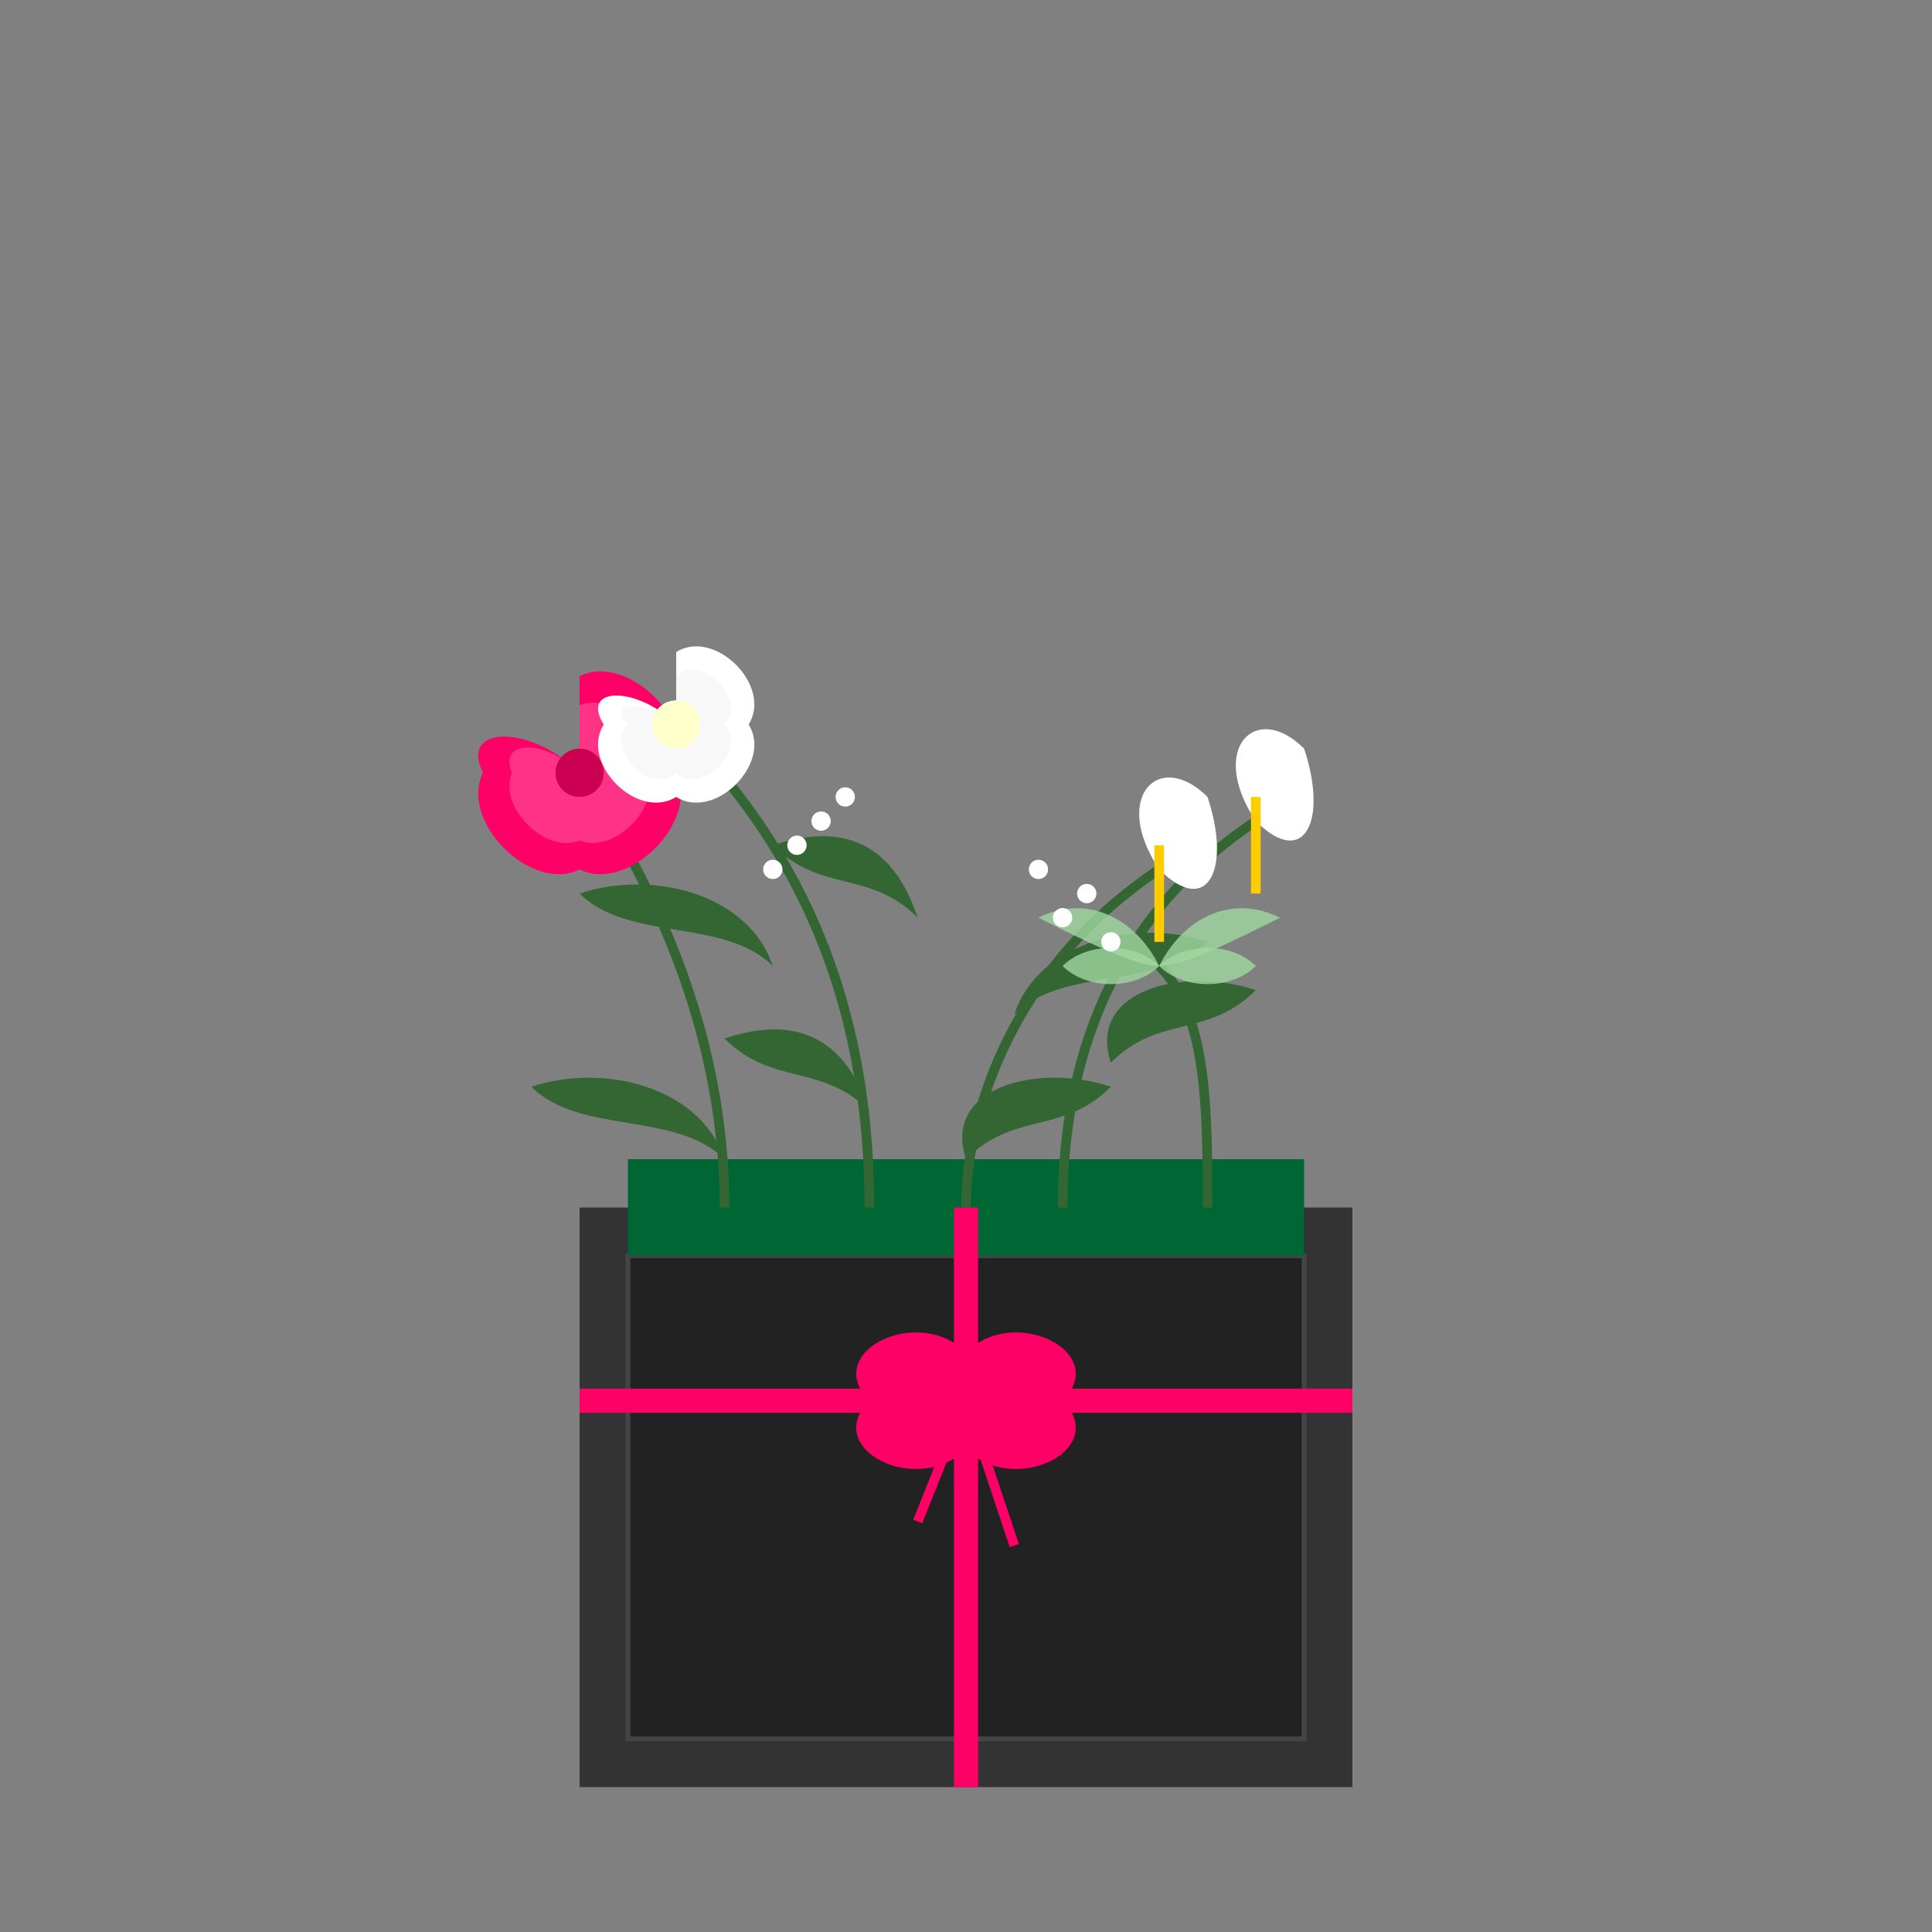 <svg width="400" height="400" viewBox="0 0 400 400" xmlns="http://www.w3.org/2000/svg">
  <rect x="0" y="0" width="400" height="400" fill="#808080" stroke="none"/>
  <!-- Decorative box container -->
  <rect x="120" y="250" width="160" height="120" fill="#333333" />
  <rect x="130" y="260" width="140" height="100" fill="#222222" stroke="#444444" stroke-width="1" />
  
  <!-- Floral foam -->
  <path d="M130,260 L270,260 L270,240 L130,240 Z" fill="#006633" />
  
  <!-- Main stems -->
  <path d="M150,250 C150,220 140,190 120,160" stroke="#336633" stroke-width="2" fill="none" />
  <path d="M180,250 C180,200 160,170 140,150" stroke="#336633" stroke-width="2" fill="none" />
  <path d="M200,250 C200,230 210,200 240,180" stroke="#336633" stroke-width="2" fill="none" />
  <path d="M220,250 C220,220 230,190 260,170" stroke="#336633" stroke-width="2" fill="none" />
  <path d="M250,250 C250,230 250,210 240,200" stroke="#336633" stroke-width="2" fill="none" />
  
  <!-- Leaves -->
  <path d="M150,240 C140,230 120,235 110,225 C125,220 145,225 150,240 Z" fill="#336633" />
  <path d="M180,230 C170,220 160,225 150,215 C165,210 175,215 180,230 Z" fill="#336633" />
  <path d="M200,240 C210,230 220,235 230,225 C215,220 195,225 200,240 Z" fill="#336633" />
  <path d="M230,220 C240,210 250,215 260,205 C245,200 225,205 230,220 Z" fill="#336633" />
  
  <path d="M160,200 C150,190 130,195 120,185 C135,180 155,185 160,200 Z" fill="#336633" />
  <path d="M210,210 C220,200 240,205 250,195 C235,190 215,195 210,210 Z" fill="#336633" />
  <path d="M190,190 C180,180 170,185 160,175 C175,170 185,175 190,190 Z" fill="#336633" />
  
  <!-- Rose 1 -->
  <g transform="translate(120, 160)">
    <!-- Outer petals -->
    <path d="M0,0 C-10,-10 -25,-10 -20,0 C-25,10 -10,25 0,20 C10,25 25,10 20,0 C25,-10 10,-25 0,-20 Z" fill="#ff0066" />
    <!-- Inner petals -->
    <path d="M0,0 C-7,-7 -17,-7 -14,0 C-17,7 -7,17 0,14 C7,17 17,7 14,0 C17,-7 7,-17 0,-14 Z" fill="#ff3385" />
    <!-- Center -->
    <circle cx="0" cy="0" r="5" fill="#cc0052" />
  </g>
  
  <!-- Rose 2 -->
  <g transform="translate(140, 150)">
    <!-- Outer petals -->
    <path d="M0,0 C-8,-8 -20,-8 -15,0 C-20,8 -8,20 0,15 C8,20 20,8 15,0 C20,-8 8,-20 0,-15 Z" fill="#ffffff" />
    <!-- Inner petals -->
    <path d="M0,0 C-5,-5 -15,-5 -10,0 C-15,5 -5,15 0,10 C5,15 15,5 10,0 C15,-5 5,-15 0,-10 Z" fill="#f8f8f8" />
    <!-- Center -->
    <circle cx="0" cy="0" r="5" fill="#ffffcc" />
  </g>
  
  <!-- Calla Lily -->
  <g transform="translate(240, 180)">
    <path d="M0,0 C-10,-15 0,-25 10,-15 C15,0 10,10 0,0 Z" fill="#ffffff" />
    <path d="M0,-5 L0,15" stroke="#ffcc00" stroke-width="2" />
  </g>
  
  <!-- Calla Lily 2 -->
  <g transform="translate(260, 170)">
    <path d="M0,0 C-10,-15 0,-25 10,-15 C15,0 10,10 0,0 Z" fill="#ffffff" />
    <path d="M0,-5 L0,15" stroke="#ffcc00" stroke-width="2" />
  </g>
  
  <!-- Eucalyptus -->
  <g transform="translate(240, 200)">
    <path d="M0,0 C-5,-10 -15,-15 -25,-10 C-15,-5 -5,0 0,0 Z" fill="#a0d8a0" opacity="0.8" />
    <path d="M0,0 C5,-10 15,-15 25,-10 C15,-5 5,0 0,0 Z" fill="#a0d8a0" opacity="0.8" />
    <path d="M0,0 C-5,-5 -15,-5 -20,0 C-15,5 -5,5 0,0 Z" fill="#a0d8a0" opacity="0.8" />
    <path d="M0,0 C5,-5 15,-5 20,0 C15,5 5,5 0,0 Z" fill="#a0d8a0" opacity="0.8" />
  </g>
  
  <!-- Baby's breath -->
  <g>
    <g transform="translate(220, 190)">
      <circle cx="0" cy="0" r="2" fill="#ffffff" />
    </g>
    <g transform="translate(225, 185)">
      <circle cx="0" cy="0" r="2" fill="#ffffff" />
    </g>
    <g transform="translate(230, 195)">
      <circle cx="0" cy="0" r="2" fill="#ffffff" />
    </g>
    <g transform="translate(215, 180)">
      <circle cx="0" cy="0" r="2" fill="#ffffff" />
    </g>
    
    <g transform="translate(170, 170)">
      <circle cx="0" cy="0" r="2" fill="#ffffff" />
    </g>
    <g transform="translate(165, 175)">
      <circle cx="0" cy="0" r="2" fill="#ffffff" />
    </g>
    <g transform="translate(175, 165)">
      <circle cx="0" cy="0" r="2" fill="#ffffff" />
    </g>
    <g transform="translate(160, 180)">
      <circle cx="0" cy="0" r="2" fill="#ffffff" />
    </g>
  </g>
  
  <!-- Ribbon around box -->
  <path d="M120,290 L280,290" stroke="#ff0066" stroke-width="5" fill="none" />
  <path d="M200,250 L200,370" stroke="#ff0066" stroke-width="5" fill="none" />
  
  <!-- Ribbon bow -->
  <path d="M200,280 C190,270 170,280 180,290 C170,300 190,310 200,300 C210,310 230,300 220,290 C230,280 210,270 200,280 Z" fill="#ff0066" />
  <path d="M200,290 L210,320" stroke="#ff0066" stroke-width="2" fill="none" />
  <path d="M200,290 L190,315" stroke="#ff0066" stroke-width="2" fill="none" />
</svg>
